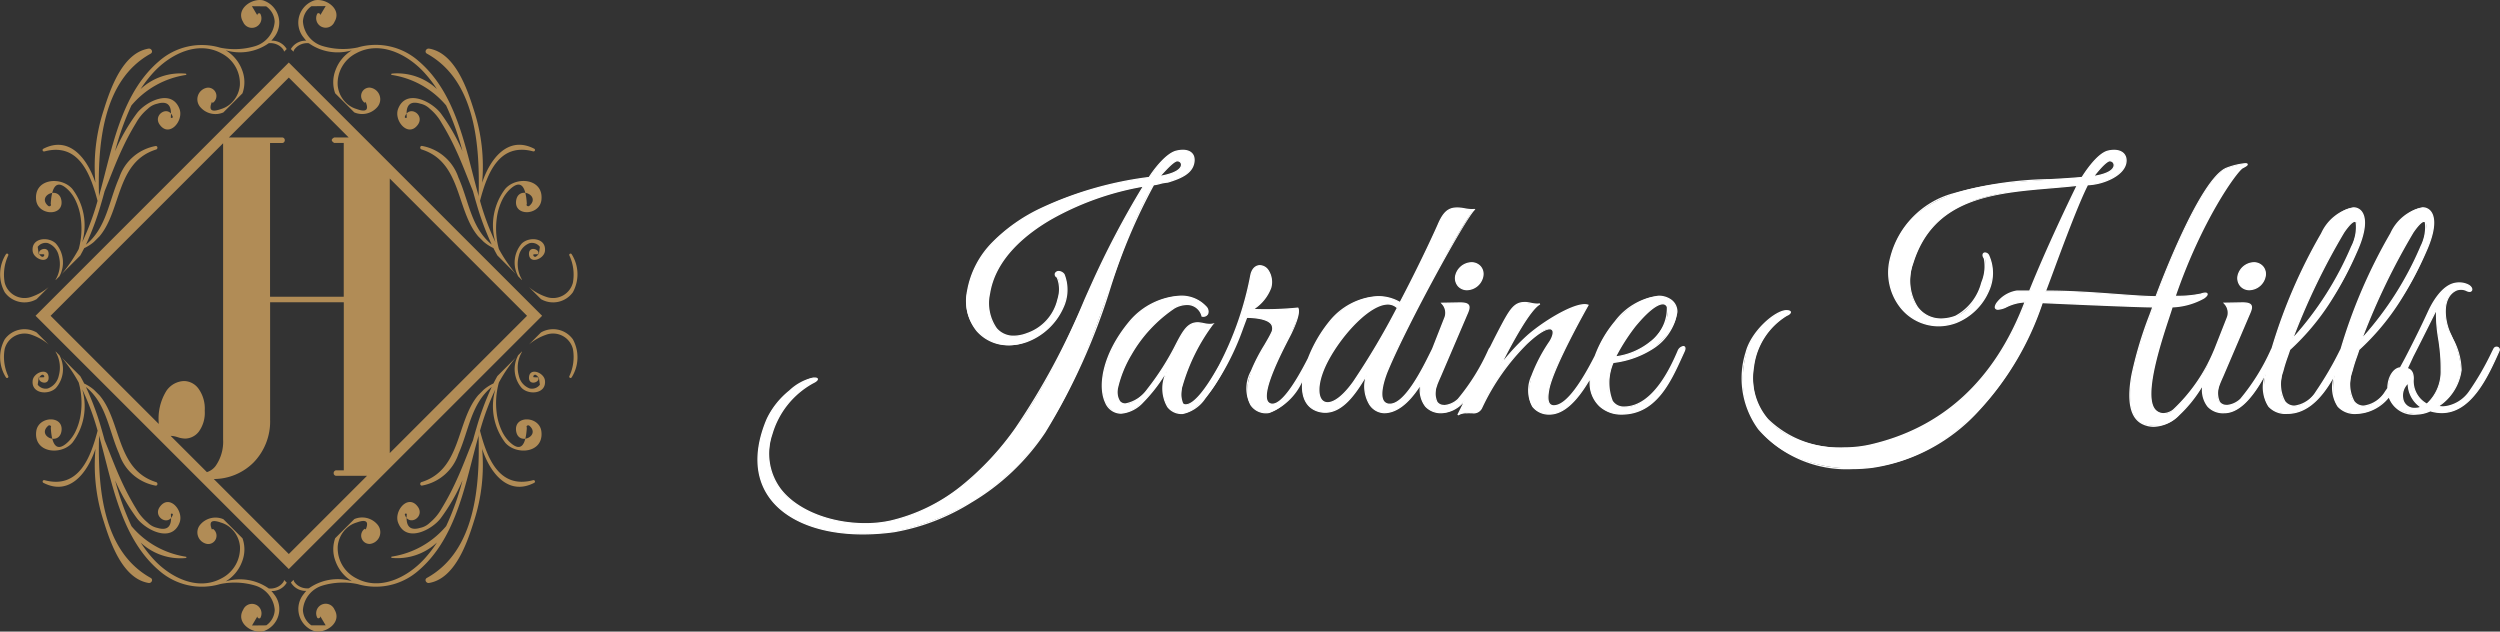 <svg xmlns="http://www.w3.org/2000/svg" width="190.001" height="48" viewBox="0 0 190.001 48"><rect x="0" y="0" width="190.001" height="48" fill="#333333" stroke="none"/><g id="Group_1813" data-name="Group 1813" transform="translate(-1119.998 -264.5)"><g id="Layer_x0020_1" transform="translate(1119.998 264.5)"><path id="Path_2" data-name="Path 2" d="M21.789,3.7a1.32,1.32,0,0,0-.211-.269,1.3,1.3,0,0,0-.957-.367,2.581,2.581,0,0,0,.189-.231A1.78,1.78,0,0,0,19.992,0c-.873-.186-2.1.672-1.518,1.638a.724.724,0,1,0,1.32-.593c-.055-.134-.272-.04-.233.1l-.416-.7,1.085.012a1.489,1.489,0,0,1,.644,1.166,2.094,2.094,0,0,1-1.458,1.849,5.445,5.445,0,0,1-2.692.122,4.92,4.92,0,0,0-4.632,1.022c-2.7,2.3-3.464,6.082-4.322,9.342q-.124.472-.256.945l-.007-.04a.048.048,0,0,0,.014-.037C7.426,11.06,7.746,6.1,11.445,4.055c.221-.122.066-.423-.159-.386C9.322,3.995,8.393,6.7,7.88,8.342a13.771,13.771,0,0,0-.629,5.522c-.6-1.822-1.969-3.616-3.967-2.58a.11.11,0,0,0,.082.2c2.617-.706,3.516,1.729,4.047,3.756a19.866,19.866,0,0,1-1.17,3.148,4.568,4.568,0,0,0-.751-4.062c-.867-.989-2.945-.775-2.744.863.145,1.186,2.118,1.248,1.916.01-.188-1.144-1.891-.34-1,.424.1.082.272-.023.19-.144q.127-2.247,1.334-1.068a2.822,2.822,0,0,1,.514.713,4.472,4.472,0,0,1,.436,1.434A5.858,5.858,0,0,1,5.981,18.9a11.308,11.308,0,0,1-.712,1.148c-.175.246-.369.5-.581.755L6.1,19.393c.1-.184.2-.372.3-.561a3.389,3.389,0,0,0,.735-.471l.425-.425c1.685-1.994,1.254-5.651,4.308-6.6.14-.043.124-.276-.036-.265a3.593,3.593,0,0,0-2.771,2.4c-.8,1.8-.955,3.807-2.533,5.1A21.467,21.467,0,0,0,7.67,15.5q.146-.49.279-.993c.438-1.065.833-2.149,1.324-3.193a19.5,19.5,0,0,1,1.063-1.993,3.785,3.785,0,0,1,.893-1.075,1.449,1.449,0,0,1,.716-.389Q13.13,7.5,12.978,8.9c.048.072.18.031.147-.06-.325-.91-1.534-.151-.987.609.73,1.016,1.847-.307,1.5-1.206-.607-1.569-2.569-.546-3.244.347a14.646,14.646,0,0,0-1.653,2.877A20.529,20.529,0,0,1,9.987,7.988,6.737,6.737,0,0,1,14.123,5.67c.065-.011.04-.1-.014-.1a4.42,4.42,0,0,0-3.422,1.172,9.462,9.462,0,0,1,.991-1.281c1.261-1.363,3.339-2.423,5.151-1.433a2.566,2.566,0,0,1,1.4,2.428,2.117,2.117,0,0,1-.622,1.32,1.888,1.888,0,0,1-.825.488q-1.1.4-.657-.591a.061.061,0,0,0,.086.087.633.633,0,0,0-.438-1.125A.894.894,0,0,0,15.212,8.1a1.519,1.519,0,0,0,1.762.418l1.452-1.452A2.517,2.517,0,0,0,18.4,5.3,2.944,2.944,0,0,0,17.15,3.793a3.8,3.8,0,0,0,3.274-.536,1.231,1.231,0,0,1,.779.179,1.125,1.125,0,0,1,.34.328.933.933,0,0,1,.048.135l.2-.2ZM4.515,20.974a2.191,2.191,0,0,0-.267-2.489c-.561-.561-1.888-.446-1.766.574.073.611,1.183,1.017,1.211.224.028-.774-1.2-.235-.526.192.1.065.253-.071.176-.175l-.4-.008-.078-.559a.757.757,0,0,1,.774-.283,1.313,1.313,0,0,1,.825.964,2.335,2.335,0,0,1-.236,1.81.045.045,0,0,0,0,.035l.286-.286Zm-.818.818a4.044,4.044,0,0,1-1.283.732A1.557,1.557,0,0,1,.357,21.458a3.438,3.438,0,0,1,.276-2.089.1.1,0,0,0-.183-.075,2.847,2.847,0,0,0-.091,2.892,1.849,1.849,0,0,0,2.422.523l.916-.917Zm-.916,3.446a1.849,1.849,0,0,0-2.422.523A2.847,2.847,0,0,0,.45,28.653a.1.1,0,0,0,.183-.075,3.434,3.434,0,0,1-.276-2.089,1.557,1.557,0,0,1,2.057-1.066,4.036,4.036,0,0,1,1.284.733l-.917-.917Zm1.448,1.448a.044.044,0,0,0,0,.035,2.335,2.335,0,0,1,.236,1.81,1.314,1.314,0,0,1-.825.964.756.756,0,0,1-.774-.283l.078-.558.4-.008c.077-.1-.074-.24-.176-.175-.67.427.553.965.526.192-.029-.793-1.138-.388-1.211.224-.122,1.019,1.2,1.135,1.766.574a2.191,2.191,0,0,0,.267-2.489l-.286-.286Zm.459.459c.212.252.407.509.582.755a11.4,11.4,0,0,1,.712,1.148,5.849,5.849,0,0,1,.161,2.344,4.488,4.488,0,0,1-.436,1.434,2.835,2.835,0,0,1-.514.713Q3.986,34.716,3.859,32.47c.082-.121-.094-.227-.19-.144-.9.765.808,1.569,1,.424.2-1.238-1.77-1.176-1.916.01-.2,1.637,1.877,1.852,2.744.862a4.567,4.567,0,0,0,.751-4.062,19.866,19.866,0,0,1,1.17,3.148c-.531,2.027-1.43,4.462-4.047,3.756a.11.11,0,0,0-.082.2c2,1.035,3.363-.758,3.967-2.58a13.77,13.77,0,0,0,.629,5.521c.512,1.642,1.441,4.347,3.406,4.673.224.037.38-.264.159-.386-3.7-2.045-4.019-7-3.924-10.761a.049.049,0,0,0-.014-.037l.007-.04q.133.472.256.945c.858,3.26,1.62,7.043,4.322,9.342a4.919,4.919,0,0,0,4.632,1.022,5.451,5.451,0,0,1,2.692.122,2.094,2.094,0,0,1,1.458,1.849,1.49,1.49,0,0,1-.644,1.166l-1.085.011.416-.7c-.039.136.177.23.233.1a.724.724,0,1,0-1.32-.593c-.578.966.644,1.824,1.518,1.638a1.78,1.78,0,0,0,.817-2.834,2.509,2.509,0,0,0-.189-.231,1.3,1.3,0,0,0,.957-.367,1.32,1.32,0,0,0,.211-.269l-.2-.2a.949.949,0,0,1-.048.135,1.119,1.119,0,0,1-.34.328,1.236,1.236,0,0,1-.779.179,3.8,3.8,0,0,0-3.274-.536A2.944,2.944,0,0,0,18.4,42.647a2.523,2.523,0,0,0,.029-1.762l-1.452-1.452a1.519,1.519,0,0,0-1.762.418.894.894,0,0,0,.565,1.468.633.633,0,0,0,.438-1.125c-.058-.055-.136.028-.086.087q-.44-.99.657-.591a1.878,1.878,0,0,1,.825.488,2.118,2.118,0,0,1,.622,1.32,2.565,2.565,0,0,1-1.4,2.428c-1.812.99-3.89-.07-5.151-1.433a9.388,9.388,0,0,1-.991-1.281,4.418,4.418,0,0,0,3.422,1.172c.054-.007.079-.094.014-.1a6.738,6.738,0,0,1-4.136-2.318,20.558,20.558,0,0,1-1.246-3.483A14.677,14.677,0,0,0,10.4,39.355c.675.894,2.637,1.917,3.244.348.348-.9-.77-2.223-1.5-1.207-.546.76.663,1.519.987.609.033-.091-.1-.132-.147-.061q.152,1.408-1.034,1.047a1.449,1.449,0,0,1-.716-.389,3.79,3.79,0,0,1-.893-1.075,19.5,19.5,0,0,1-1.063-1.993c-.491-1.043-.886-2.127-1.324-3.193q-.134-.5-.279-.993a21.462,21.462,0,0,0-1.146-3.066c1.577,1.292,1.731,3.3,2.533,5.1a3.59,3.59,0,0,0,2.771,2.4c.159.01.176-.222.036-.265-3.055-.952-2.622-4.61-4.309-6.6l-.424-.424a3.375,3.375,0,0,0-.736-.471q-.143-.285-.3-.562L4.689,27.145Zm17.42,17.1a1.322,1.322,0,0,0,.212.269,1.3,1.3,0,0,0,.957.367,2.582,2.582,0,0,0-.189.231,1.78,1.78,0,0,0,.817,2.834c.873.186,2.1-.672,1.518-1.638a.724.724,0,1,0-1.32.593c.055.134.272.04.233-.1l.416.7L23.665,47.5a1.488,1.488,0,0,1-.644-1.166,2.094,2.094,0,0,1,1.457-1.849,5.451,5.451,0,0,1,2.692-.122A4.92,4.92,0,0,0,31.8,43.341c2.7-2.3,3.464-6.082,4.322-9.342q.124-.472.256-.945l.007.04a.049.049,0,0,0-.014.037c.095,3.756-.225,8.716-3.924,10.761-.221.122-.066.424.159.386,1.965-.325,2.893-3.031,3.406-4.673a13.779,13.779,0,0,0,.629-5.521c.6,1.822,1.969,3.616,3.967,2.58a.11.11,0,0,0-.082-.2c-2.617.706-3.516-1.729-4.047-3.756a19.867,19.867,0,0,1,1.17-3.148,4.567,4.567,0,0,0,.751,4.062c.867.989,2.945.775,2.744-.862-.145-1.187-2.118-1.248-1.916-.01.188,1.145,1.891.34,1-.424-.1-.082-.272.023-.19.144q-.127,2.246-1.334,1.068a2.837,2.837,0,0,1-.515-.713,4.488,4.488,0,0,1-.436-1.434,5.858,5.858,0,0,1,.161-2.344,11.275,11.275,0,0,1,.712-1.148c.175-.246.369-.5.582-.754L37.8,28.554q-.155.277-.3.562a3.389,3.389,0,0,0-.735.471l-.426.426c-1.685,1.995-1.254,5.65-4.307,6.6-.14.044-.124.276.036.265a3.59,3.59,0,0,0,2.771-2.4c.8-1.8.955-3.807,2.533-5.1a21.456,21.456,0,0,0-1.146,3.066q-.146.49-.28.993c-.438,1.065-.833,2.149-1.324,3.193a19.393,19.393,0,0,1-1.062,1.993,3.79,3.79,0,0,1-.893,1.075,1.447,1.447,0,0,1-.716.389q-1.186.361-1.034-1.047c-.048-.072-.18-.031-.147.061.325.91,1.534.151.988-.609-.73-1.016-1.847.307-1.5,1.207.606,1.569,2.568.546,3.243-.348a14.646,14.646,0,0,0,1.653-2.877,20.513,20.513,0,0,1-1.246,3.483,6.737,6.737,0,0,1-4.136,2.318c-.065.011-.04.1.015.1a4.42,4.42,0,0,0,3.422-1.172,9.471,9.471,0,0,1-.991,1.281c-1.26,1.363-3.338,2.423-5.151,1.433a2.565,2.565,0,0,1-1.4-2.428,2.118,2.118,0,0,1,.622-1.32,1.887,1.887,0,0,1,.825-.488q1.1-.4.657.591c.051-.059-.028-.142-.086-.087a.633.633,0,0,0,.438,1.125.894.894,0,0,0,.565-1.468,1.519,1.519,0,0,0-1.761-.418l-1.453,1.453a2.515,2.515,0,0,0,.029,1.762,2.943,2.943,0,0,0,1.246,1.509,3.8,3.8,0,0,0-3.274.536,1.231,1.231,0,0,1-.779-.179,1.113,1.113,0,0,1-.34-.328.931.931,0,0,1-.048-.135l-.2.2ZM39.382,26.972a2.191,2.191,0,0,0,.267,2.489c.561.561,1.887.446,1.766-.574-.073-.611-1.183-1.017-1.212-.224-.028.774,1.2.235.526-.192-.1-.065-.253.071-.176.175l.4.008c.026.186.052.372.078.558a.757.757,0,0,1-.774.283,1.315,1.315,0,0,1-.826-.964,2.337,2.337,0,0,1,.237-1.81.042.042,0,0,0,0-.035l-.286.286Zm.818-.818a4.047,4.047,0,0,1,1.282-.732,1.557,1.557,0,0,1,2.057,1.066,3.434,3.434,0,0,1-.276,2.089.1.1,0,0,0,.183.075,2.847,2.847,0,0,0,.091-2.892,1.85,1.85,0,0,0-2.421-.523l-.916.916Zm.916-3.445a1.85,1.85,0,0,0,2.421-.523,2.848,2.848,0,0,0-.091-2.892.1.1,0,0,0-.183.075,3.434,3.434,0,0,1,.276,2.089,1.557,1.557,0,0,1-2.057,1.066,4.038,4.038,0,0,1-1.281-.73l.915.915ZM39.667,21.26a.045.045,0,0,0,0-.035,2.338,2.338,0,0,1-.237-1.81,1.315,1.315,0,0,1,.826-.964.756.756,0,0,1,.774.283l-.078.559-.4.008c-.077.1.074.24.176.175.67-.427-.553-.965-.526-.192.029.793,1.138.388,1.212-.224.122-1.02-1.2-1.135-1.766-.574a2.19,2.19,0,0,0-.267,2.488l.286.286Zm-.46-.46c-.212-.252-.406-.508-.58-.754a11.309,11.309,0,0,1-.712-1.148,5.849,5.849,0,0,1-.161-2.344,4.481,4.481,0,0,1,.436-1.434,2.828,2.828,0,0,1,.515-.713q1.206-1.178,1.334,1.068c-.082.121.094.226.19.144.9-.765-.807-1.568-1-.424-.2,1.238,1.77,1.176,1.916-.01.2-1.637-1.877-1.852-2.744-.863a4.567,4.567,0,0,0-.751,4.062,19.867,19.867,0,0,1-1.17-3.148c.531-2.026,1.43-4.462,4.047-3.756a.11.11,0,0,0,.082-.2c-2-1.035-3.363.758-3.967,2.58a13.782,13.782,0,0,0-.629-5.522C35.5,6.7,34.575,3.993,32.61,3.668c-.225-.037-.38.264-.159.386,3.7,2.045,4.019,7,3.924,10.761a.048.048,0,0,0,.014.037l-.007.04q-.133-.472-.256-.945c-.858-3.26-1.62-7.043-4.322-9.342a4.919,4.919,0,0,0-4.632-1.022,5.445,5.445,0,0,1-2.692-.122,2.093,2.093,0,0,1-1.457-1.849A1.487,1.487,0,0,1,23.666.446L24.751.435l-.416.7c.039-.136-.177-.23-.233-.1a.724.724,0,1,0,1.32.593C26,.67,24.778-.187,23.9,0a1.78,1.78,0,0,0-.817,2.834,2.441,2.441,0,0,0,.189.231,1.3,1.3,0,0,0-.957.367,1.34,1.34,0,0,0-.212.269l.2.2a1.007,1.007,0,0,1,.048-.135,1.113,1.113,0,0,1,.34-.328,1.236,1.236,0,0,1,.779-.179,3.8,3.8,0,0,0,3.274.536A2.945,2.945,0,0,0,25.5,5.3a2.521,2.521,0,0,0-.029,1.762l1.453,1.453A1.519,1.519,0,0,0,28.684,8.1a.894.894,0,0,0-.565-1.468.633.633,0,0,0-.438,1.125c.058.055.136-.028.086-.087q.44.99-.657.591a1.882,1.882,0,0,1-.825-.488,2.117,2.117,0,0,1-.622-1.32,2.565,2.565,0,0,1,1.4-2.428c1.812-.99,3.89.07,5.151,1.433a9.42,9.42,0,0,1,.991,1.281,4.418,4.418,0,0,0-3.422-1.172c-.054.007-.079.094-.015.1a6.737,6.737,0,0,1,4.136,2.318,20.558,20.558,0,0,1,1.246,3.483A14.677,14.677,0,0,0,33.5,8.59c-.675-.894-2.637-1.917-3.243-.347-.348.9.77,2.222,1.5,1.206.546-.76-.663-1.519-.988-.609-.032.091.1.132.147.06q-.152-1.408,1.034-1.047a1.452,1.452,0,0,1,.716.389,3.785,3.785,0,0,1,.893,1.075,19.284,19.284,0,0,1,1.062,1.993c.491,1.043.886,2.127,1.324,3.193q.134.5.28.993a21.548,21.548,0,0,0,1.146,3.067c-1.577-1.293-1.731-3.3-2.533-5.1a3.591,3.591,0,0,0-2.771-2.4c-.159-.01-.175.222-.036.265,3.053.952,2.622,4.606,4.306,6.6l.428.428a3.364,3.364,0,0,0,.735.47q.141.284.3.561L39.206,20.8ZM21.948,4.725,41.2,23.973,21.948,43.221,2.7,23.973ZM15.722,35.853,12.968,33.1l.039,0a2.006,2.006,0,0,1,.5.1,1.859,1.859,0,0,0,.56.105,1.337,1.337,0,0,0,1.049-.537,2.43,2.43,0,0,0,.443-1.58,2.591,2.591,0,0,0-.472-1.673,1.384,1.384,0,0,0-1.1-.583,1.688,1.688,0,0,0-1.341.746,4,4,0,0,0-.583,2.437v.077L3.843,23.973,16.955,10.861v22.5a3.212,3.212,0,0,1-.577,2.035,1.328,1.328,0,0,1-.655.459ZM21.948,5.868,26.5,10.421H25.4c-.122.064-.187.134-.187.2s.064.14.187.216h.723V22.526h-5.6V10.841h.916a.193.193,0,0,0,.145-.059.212.212,0,0,0,.059-.157.191.191,0,0,0-.059-.145.193.193,0,0,0-.145-.059H17.395l4.553-4.553Zm7.673,7.673L40.053,23.973,29.621,34.406ZM27.892,36.135l-5.944,5.944-5.7-5.7a4.3,4.3,0,0,0,3.025-1.261,4.473,4.473,0,0,0,1.254-3.283V22.946h5.6v12.77h-.56a.19.19,0,0,0-.145.059.192.192,0,0,0-.064.151.19.19,0,0,0,.059.152.193.193,0,0,0,.146.058h2.335Z" transform="translate(0.001 0.027)" fill="#b18c56" fill-rule="evenodd"></path></g><g id="Layer_x0020_1-2" data-name="Layer_x0020_1" transform="translate(1177.609 275.929)"><path id="Path_3" data-name="Path 3" d="M33.131.727c0-.671-.646-.844-1.391-.645C30.921.33,29.953,1.7,29.73,2.068c-4.543.57-12.885,2.9-13.8,8.64a3.27,3.27,0,0,0,4.493,3.824c2.086-.745,3.649-3.178,2.83-5.09-.4-.5-.919-.05-.522.2.373.4.373,3.352-2.284,4.3-2.085.77-3.2-.795-2.855-3.079.795-4.817,7.721-7.5,11.718-8.144a67.083,67.083,0,0,0-3.972,7.547C23,15.424,18.756,26.249,10.042,28.185c-4,.869-10.552-1.192-8.988-6.629a6.531,6.531,0,0,1,3.128-3.9c.273-.124.547-.372.025-.347-.795.025-2.856,1.539-3.525,3.153-2.607,6.206,2.607,9.484,9.657,8.516a17.994,17.994,0,0,0,11.445-7.547c4.444-6.9,5.04-13.308,8.268-18.819.223,0,.77-.2,1.067-.2.968-.3,1.986-.671,2.011-1.688ZM31.939.8c.274,0,.77.819-1.439,1.192C30.921,1.546,31.666.677,31.939.8Zm4.1,14.573c.249-.5-.124-.645-.348-.2-.521,1.067-2.159,4.221-3.2,4.171-.322,0-.446-.472-.248-1.49a14.388,14.388,0,0,1,2.309-4.643,3.634,3.634,0,0,1-1.043-.1c-.795-.05-1.143.547-1.688,1.589a20.138,20.138,0,0,1-2.21,3.476c-1.167,1.39-2.532,1.589-2.284-.149a8.892,8.892,0,0,1,1.018-2.508,10.679,10.679,0,0,1,3.3-3.55c.919-.5,1.837-.3,2.11.621.422.074.621-.347.274-.72-1.415-1.539-4.27-.621-5.76,1.142-3.749,4.493-1.862,8.838.993,6.107a12.713,12.713,0,0,0,1.787-2.334c-.745,2.607.423,3.252,1.241,3.2,1.49-.124,3-3.1,3.749-4.618Zm6.431.025c.249-.5-.074-.671-.3-.249-.522,1.067-2.061,4.171-3.079,4.146-1.49-.074,1.043-4.618,1.415-5.388.3-.62.7-1.564.522-1.911a23.676,23.676,0,0,1-3.426.1,3.418,3.418,0,0,0,1.366-1.663c.347-1.663-1.267-2.284-1.515-.894a23.047,23.047,0,0,1-3.824,9.112c-.149.224,0,.5.2.323,1.216-1.167,2.408-3.923,3-5.487l.3-.795c1.391.025,2.26.348,1.911,1.167-.274.621-1.167,1.911-1.539,2.93-.993,2.582.521,3.327,1.365,3.128,1.614-.4,2.88-3.028,3.6-4.518ZM54.433,4.5a4.874,4.874,0,0,1-1.067-.1c-.795-.074-1.217.174-1.688,1.291-.6,1.34-1.688,3.624-2.88,5.883-1.787-1.043-3.948-.174-5.338,1.44-1.812,2.185-3.178,6.182-.844,6.827,1.713.447,2.88-1.539,3.624-2.756a2.8,2.8,0,0,0,.224,2.185,1.35,1.35,0,0,0,1.117.671c1.986,0,3.426-3.228,4.022-4.618.223-.5-.174-.6-.372-.149-.522,1.043-1.961,4.121-3.2,4.121-1.167,0-.4-2.086-.149-2.656C49.319,13.215,53.69,5.2,54.435,4.5ZM48.6,11.973a57.924,57.924,0,0,1-3.327,5.611c-2.11,2.98-3.6,1.44-1.961-1.639C44.627,13.513,47.357,10.757,48.6,11.973Zm6.48-2.408a.843.843,0,0,0-.869-1.018,1.266,1.266,0,0,0-1.191,1.018.854.854,0,0,0,.869,1.018A1.243,1.243,0,0,0,55.078,9.565Zm-3.5,8.268c.05-.174.3-.72.3-.72l1.987-4.643c.273-.6.273-.869-.522-.869l-1.366.025a1.072,1.072,0,0,1,.249,1.043l-1.589,4.047c-.522,1.291-.522,3.228,1.34,3.228,1.837,0,3.252-3.153,3.9-4.543.223-.5-.124-.671-.323-.224a15.964,15.964,0,0,1-2.334,3.749A1.625,1.625,0,0,1,52.1,19.4c-.7-.05-.745-.745-.522-1.564ZM64.24,15.35c.248-.5-.149-.671-.348-.223-.521,1.043-2.11,4.3-3.4,4.3-.322,0-.6-.223-.4-1.241.322-1.738,2.979-6.406,2.979-6.406-.844-.3-3.4,1.267-4.593,2.334a18.433,18.433,0,0,0-2.061,2.235c.894-1.787,2.26-4.27,3-4.668a3.634,3.634,0,0,1-1.042-.1c-.795-.05-1.117.373-1.763,1.564-1.216,2.26-2.234,4.617-3.426,6.976a1.471,1.471,0,0,1,.844-.174c.522.025.745,0,.943-.347a16.465,16.465,0,0,1,3.451-4.916c1.911-1.787,2.359-1.118,1.763-.149a12.77,12.77,0,0,0-1.366,2.607c-.745,2.309.446,2.905,1.316,2.905,1.911,0,3.352-3.152,4.1-4.668v-.025Zm6.132-.05c.248-.521-.249-.471-.447-.025-.57,1.316-1.911,4.245-4.1,4.245-1.639,0-1.216-2.508-.844-3.4a7.015,7.015,0,0,0,3.054-1.092c1.589-1.217,2.309-2.9,1.366-3.624-1.093-.819-2.98.124-4.245,1.614a7.77,7.77,0,0,0-1.911,4.643,2.291,2.291,0,0,0,2.384,2.384c2.756,0,3.824-2.756,4.742-4.742Zm-2.582-.7A5.165,5.165,0,0,1,65.158,15.7a14.875,14.875,0,0,1,1.489-2.334c3.054-3.7,3.178-.472,1.142,1.242ZM112.826,1.322c.919-.472-.2-.322-1.167.025-1.961.671-5.04,8.739-5.413,9.781-1.738,0-5.09-.423-8.416-.423.422-1.067,2.26-6.256,3.2-8.093.993,0,2.929-.671,2.929-1.837,0-.7-.7-.894-1.414-.7-.795.248-1.738,1.688-1.911,1.986-4.841.471-12.984-.174-14.548,6.107-.819,3.252,1.987,6.008,4.966,4.916,1.787-.645,3.426-3,2.483-5.065-.174-.373-.6-.224-.323.174.323.472-.347,3.749-2.184,4.419-2.508.919-4.1-1.341-3.252-4.047,1.787-5.735,7.647-5.362,12.513-5.909C99.767,3.7,97.905,7.6,96.665,10.7H95.7a2.364,2.364,0,0,0-1.539.943c-.372.646.4.4.671.273a3.512,3.512,0,0,1,1.49-.4c-1.639,4.32-4.891,9.335-11.842,10.9-3.476.77-9.509-.547-8.813-5.958a5.336,5.336,0,0,1,2.532-3.923c.249-.1.472-.347-.05-.347-.795.025-2.607,1.539-3.028,3.152-1.614,6.206,3.947,9.459,9.608,8.739,6.406-.819,10.949-6.753,12.885-12.513,2.26.1,7.3.323,8.416.323-.6,1.713-3.079,7.7-.819,8.863a2.432,2.432,0,0,0,2.805-.671,13.433,13.433,0,0,0,3.028-4.667c.274-.6-.1-.72-.372-.174a13.044,13.044,0,0,1-3.1,4.493,1,1,0,0,1-1.391,0c-1.092-1.192.844-6.381,1.291-7.845a5.243,5.243,0,0,0,2.408-.671c.423-.3.274-.471-.2-.3a8.46,8.46,0,0,1-1.986.174c1.986-5.785,4.668-9.533,5.139-9.781ZM102.8.8c.3,0,.795.869-1.315,1.192C101.828,1.545,102.548.676,102.8.8Zm11.743,8.764a.843.843,0,0,0-.869-1.018,1.268,1.268,0,0,0-1.192,1.018.854.854,0,0,0,.869,1.018A1.244,1.244,0,0,0,114.539,9.564Zm-3.5,8.268c.05-.174.3-.72.3-.72l1.986-4.643c.274-.6.274-.869-.521-.869l-1.366.025a1.072,1.072,0,0,1,.249,1.043L110.1,16.714c-.521,1.291-.521,3.228,1.341,3.228,1.837,0,3.253-3.153,3.9-4.543.223-.5-.124-.671-.322-.224a15.963,15.963,0,0,1-2.334,3.749,1.627,1.627,0,0,1-1.118.471c-.7-.05-.745-.745-.522-1.564ZM121.491,7.7c1.787-3.973-.894-4.32-2.656-1.366a39.92,39.92,0,0,0-3.773,8.764c-.422,1.49-1.614,4.891,1.166,4.891,2.508,0,3.8-3.352,4.419-4.668.223-.5-.149-.546-.373-.124a26.223,26.223,0,0,1-1.837,3.153c-1.316,1.837-3.3,1.415-2.557-1.564.149-.621.4-1.216.522-1.639a21.713,21.713,0,0,0,5.09-7.448Zm-.373-.373a24.651,24.651,0,0,1-4.518,7.026,52.333,52.333,0,0,1,3.923-8.144c1.341-1.911,1.093-.025.6,1.117Zm5.636.373c1.787-3.973-.894-4.32-2.656-1.366a39.914,39.914,0,0,0-3.774,8.764c-.423,1.49-1.614,4.891,1.167,4.891,2.508,0,3.8-3.352,4.419-4.668.223-.5-.149-.546-.373-.124a26.11,26.11,0,0,1-1.837,3.153c-1.316,1.837-3.3,1.415-2.557-1.564.149-.621.4-1.216.522-1.639a21.714,21.714,0,0,0,5.09-7.448Zm-.373-.373a24.648,24.648,0,0,1-4.518,7.026,52.338,52.338,0,0,1,3.923-8.144c1.341-1.911,1.092-.025.6,1.117Zm5.934,7.919c.124-.248-.249-.4-.373-.149a23.017,23.017,0,0,1-1.862,3.252,2.553,2.553,0,0,1-2.235,1.142l-.174-.025a3.931,3.931,0,0,0,1.763-2.756,6.729,6.729,0,0,0-.894-2.93c-.373-.894-.621-2.607.522-3.153a.986.986,0,0,1,.795.025c.447.224.546-.2.1-.422a1.545,1.545,0,0,0-.918-.124c-.869.124-1.614,1.167-2.061,2.136-.646,1.415-1.465,3.028-2.136,4.3-1.191.05-1.763,3.5,1.242,3.5a2.658,2.658,0,0,0,1.018-.248c2.805.844,4.3-2.483,5.214-4.543Zm-4.394,1.465a3.4,3.4,0,0,1-1.092,2.582,1.972,1.972,0,0,1-1.043-1.911c.025-.819-.522-.795-.522-.795.6-1.092,1.663-3.252,2.334-4.593-.2,1.118.4,3.153.322,4.718Zm-1.515,2.805a1.112,1.112,0,0,1-.5.1c-.968,0-1.291-1.167-.5-1.961A2.2,2.2,0,0,0,126.406,19.519Z" transform="translate(0 -0.004)" fill="#fff"></path><path id="Path_3_-_Outline" data-name="Path 3 - Outline" d="M32.285-.046c.561,0,.9.289.9.773V.778h0c-.056.99-1.039,1.375-2.044,1.685l-.015,0a2.979,2.979,0,0,0-.593.108,2.936,2.936,0,0,1-.445.089,43.533,43.533,0,0,0-3.3,7.816,48.287,48.287,0,0,1-4.958,10.981,17.407,17.407,0,0,1-5.618,5.317,16.36,16.36,0,0,1-5.862,2.253,17.568,17.568,0,0,1-2.379.168c-3.345,0-5.976-1.071-7.217-2.938C-.274,24.717-.313,22.707.637,20.445a6.142,6.142,0,0,1,1.73-2.192,3.886,3.886,0,0,1,1.84-.992l.07,0c.108,0,.253.012.275.111.034.155-.308.316-.347.333A6.472,6.472,0,0,0,1.1,21.57,4.478,4.478,0,0,0,1.717,25.7c1.2,1.6,3.729,2.63,6.435,2.63a8.877,8.877,0,0,0,1.879-.191,13.476,13.476,0,0,0,5.381-2.612,21.638,21.638,0,0,0,4.127-4.406A53.874,53.874,0,0,0,24.8,11.347c.174-.392.338-.762.495-1.107a67.282,67.282,0,0,1,3.916-7.46,21.694,21.694,0,0,0-6.934,2.484c-1.872,1.087-4.2,2.941-4.634,5.6a3.332,3.332,0,0,0,.506,2.647,1.65,1.65,0,0,0,1.294.572,2.878,2.878,0,0,0,.989-.2,3.55,3.55,0,0,0,2.319-2.575,2.36,2.36,0,0,0-.05-1.634.279.279,0,0,1-.151-.308.311.311,0,0,1,.31-.2.572.572,0,0,1,.434.243l.007.012a3.213,3.213,0,0,1-.092,2.562,4.929,4.929,0,0,1-2.767,2.594,4.238,4.238,0,0,1-1.385.243A3.157,3.157,0,0,1,16.6,13.736a3.69,3.69,0,0,1-.721-3.036A6.96,6.96,0,0,1,17.8,6.984a12.892,12.892,0,0,1,3.651-2.578A27.45,27.45,0,0,1,29.7,2.021c.239-.389,1.2-1.736,2.026-1.987A2.173,2.173,0,0,1,32.285-.046Zm.8.747c-.014-.562-.5-.647-.8-.647a2.07,2.07,0,0,0-.531.076,5.187,5.187,0,0,0-1.981,1.963l-.013.021-.024,0A27.36,27.36,0,0,0,21.491,4.5a12.793,12.793,0,0,0-3.623,2.557,6.862,6.862,0,0,0-1.892,3.663,3.592,3.592,0,0,0,.7,2.956,3.058,3.058,0,0,0,2.378,1.05,4.138,4.138,0,0,0,1.352-.237,4.826,4.826,0,0,0,2.709-2.54,3.117,3.117,0,0,0,.094-2.477.473.473,0,0,0-.352-.2.212.212,0,0,0-.214.131c-.02.069.021.142.113.2l.01.008a2.4,2.4,0,0,1,.078,1.731,3.648,3.648,0,0,1-2.382,2.645,2.976,2.976,0,0,1-1.023.2,1.747,1.747,0,0,1-1.369-.607,3.429,3.429,0,0,1-.529-2.728c.352-2.137,1.972-4.1,4.682-5.672A21.777,21.777,0,0,1,29.3,2.663l.109-.018-.059.094a66.394,66.394,0,0,0-3.968,7.541c-.156.345-.32.715-.494,1.107a53.956,53.956,0,0,1-5.265,9.789A21.736,21.736,0,0,1,15.475,25.6a13.576,13.576,0,0,1-5.421,2.631,8.978,8.978,0,0,1-1.9.193,10.493,10.493,0,0,1-3.658-.657,6.372,6.372,0,0,1-2.857-2.013,4.572,4.572,0,0,1-.631-4.215,6.586,6.586,0,0,1,3.158-3.931c.189-.086.295-.192.289-.22,0,0-.022-.032-.177-.032l-.066,0c-.73.023-2.8,1.482-3.481,3.122-.937,2.23-.9,4.208.105,5.721C2.056,28.043,4.656,29.1,7.968,29.1a17.466,17.466,0,0,0,2.365-.167,16.258,16.258,0,0,0,5.824-2.24,17.307,17.307,0,0,0,5.585-5.285,48.206,48.206,0,0,0,4.948-10.96,43.467,43.467,0,0,1,3.319-7.857l.014-.025h.029a2.455,2.455,0,0,0,.451-.087,3.054,3.054,0,0,1,.609-.111c1.025-.316,1.945-.681,1.968-1.64Zm69.976-.744c.589,0,.955.314.955.818,0,.531-.4,1.028-1.119,1.4a4.522,4.522,0,0,1-1.829.486c-.717,1.408-1.938,4.7-2.669,6.679-.214.577-.386,1.043-.492,1.314,1.91,0,3.859.147,5.428.262,1.155.085,2.155.158,2.88.161.223-.6,3.387-9.08,5.431-9.779a5.331,5.331,0,0,1,1.388-.326c.045,0,.166,0,.185.079s-.04.146-.367.314l-.019.01c-.485.323-3.1,3.955-5.071,9.674a8.39,8.39,0,0,0,1.9-.17,1.009,1.009,0,0,1,.328-.072c.132,0,.17.059.181.094.03.095-.061.22-.264.363a5.367,5.367,0,0,1-2.4.677c-.059.191-.142.443-.237.731-.644,1.954-1.983,6.021-1.056,7.033a.8.8,0,0,0,.6.263,1.26,1.26,0,0,0,.725-.27,12.917,12.917,0,0,0,3.088-4.475l.019-.036,1-2.54a.972.972,0,0,0-.241-.993l-.064-.079,1.468-.027c.384,0,.6.063.687.2.105.164.032.4-.121.736l-1.985,4.642c0,.006-.247.542-.3.712h0a1.6,1.6,0,0,0,.017,1.271.582.582,0,0,0,.46.23.676.676,0,0,0,.088.006,1.7,1.7,0,0,0,.993-.464,16.013,16.013,0,0,0,2.323-3.735.8.8,0,0,1,.056-.106,40.24,40.24,0,0,1,3.767-8.735,3.5,3.5,0,0,1,2.435-1.979.8.8,0,0,1,.707.372c.365.565.224,1.637-.4,3.018h0a27.739,27.739,0,0,1-2.064,3.86,18.265,18.265,0,0,1-3.027,3.594c-.046.153-.108.329-.173.516a11.447,11.447,0,0,0-.344,1.107,2.747,2.747,0,0,0,.139,2.264.86.86,0,0,0,.7.34,2.231,2.231,0,0,0,1.628-1.08,25.5,25.5,0,0,0,1.833-3.147c.013-.024.026-.047.04-.069l.006-.022a40.141,40.141,0,0,1,3.779-8.776,3.5,3.5,0,0,1,2.435-1.979.8.8,0,0,1,.707.372c.365.565.224,1.637-.4,3.018h0a27.746,27.746,0,0,1-2.064,3.86,18.264,18.264,0,0,1-3.027,3.594c-.046.155-.109.334-.175.524a11.373,11.373,0,0,0-.342,1.1,2.747,2.747,0,0,0,.139,2.264.86.86,0,0,0,.7.34,2.231,2.231,0,0,0,1.628-1.08c.057-.081.113-.163.169-.245.006-.827.436-1.528.968-1.585.119-.213.24-.435.358-.659h0q.133-.257.271-.524v0l.066-.132.017-.031c.545-1.068,1.037-2.078,1.421-2.921.277-.6,1.036-2.013,2.1-2.164a1.59,1.59,0,0,1,.948.129c.255.127.34.315.312.435a.2.2,0,0,1-.209.145.564.564,0,0,1-.247-.069.93.93,0,0,0-.75-.025c-1.085.519-.881,2.17-.5,3.089.079.187.165.377.249.559a5.145,5.145,0,0,1,.649,2.392,3.924,3.924,0,0,1-1.679,2.722l.047.007a1.669,1.669,0,0,0,.243.018,2.669,2.669,0,0,0,1.946-1.142,21.037,21.037,0,0,0,1.748-3.032l.108-.211a.268.268,0,0,1,.241-.155.257.257,0,0,1,.219.116.232.232,0,0,1,0,.233l0,.008c-.836,1.874-2.1,4.7-4.384,4.7a3.07,3.07,0,0,1-.868-.131,2.645,2.645,0,0,1-1.021.245,2.011,2.011,0,0,1-2.137-1.283,3.31,3.31,0,0,1-2.455,1.234,1.771,1.771,0,0,1-1.436-.551,2.7,2.7,0,0,1-.337-2.152c-1.033,1.818-2.177,2.7-3.49,2.7a1.766,1.766,0,0,1-1.44-.557,2.778,2.778,0,0,1-.32-2.229c-1.028,1.84-2.021,2.735-3.032,2.735a1.614,1.614,0,0,1-1.265-.491,2.061,2.061,0,0,1-.419-1.5,9.923,9.923,0,0,1-1.707,2.124,2.875,2.875,0,0,1-1.955.9,1.964,1.964,0,0,1-.908-.218c-.9-.464-1.167-1.722-.8-3.739a29.615,29.615,0,0,1,1.37-4.57c.077-.209.144-.394.2-.548-1.181-.008-5.6-.2-8-.308l-.313-.014a22.444,22.444,0,0,1-4.765,8.092,13.679,13.679,0,0,1-8.149,4.419,12.378,12.378,0,0,1-1.556.1,8.948,8.948,0,0,1-7.137-3.011,6.588,6.588,0,0,1-.969-5.889c.42-1.608,2.225-3.163,3.075-3.19.229,0,.349.046.367.141.023.118-.138.24-.3.3a5.3,5.3,0,0,0-2.5,3.883,4.793,4.793,0,0,0,1.069,3.948,7.677,7.677,0,0,0,5.74,2.156,9.149,9.149,0,0,0,1.944-.2c5.553-1.25,9.516-4.883,11.78-10.8a3.488,3.488,0,0,0-1.4.392,1.708,1.708,0,0,1-.59.157.241.241,0,0,1-.227-.1c-.05-.087-.024-.219.082-.4a2.4,2.4,0,0,1,1.577-.968h.94c1.272-3.175,3.1-6.974,3.573-7.934-.628.069-1.282.124-1.916.178-4.388.371-8.926.755-10.463,5.686a3.738,3.738,0,0,0,.332,3.3,2.157,2.157,0,0,0,1.78.892,3.138,3.138,0,0,0,1.076-.205,3.967,3.967,0,0,0,1.967-2.528,3.091,3.091,0,0,0,.193-1.815c-.132-.192-.1-.312-.074-.367a.189.189,0,0,1,.172-.1A.367.367,0,0,1,93.581,8a3.3,3.3,0,0,1-.014,2.688,4.55,4.55,0,0,1-2.5,2.445,3.918,3.918,0,0,1-1.351.246,3.733,3.733,0,0,1-2.951-1.472,4.327,4.327,0,0,1-.729-3.75,6.77,6.77,0,0,1,4.821-4.9,28.173,28.173,0,0,1,7.38-1.076c.843-.048,1.64-.093,2.366-.163.124-.2,1.083-1.723,1.926-1.986A1.976,1.976,0,0,1,103.057-.043Zm-2.024,2.605c1.015,0,2.879-.678,2.879-1.787,0-.45-.32-.718-.855-.718a1.873,1.873,0,0,0-.5.071c-.747.233-1.674,1.608-1.882,1.963l-.013.022-.025,0c-.734.071-1.541.117-2.395.165a28.1,28.1,0,0,0-7.353,1.071,6.677,6.677,0,0,0-4.757,4.833,4.228,4.228,0,0,0,.711,3.664,3.634,3.634,0,0,0,2.872,1.433,3.818,3.818,0,0,0,1.317-.24,4.446,4.446,0,0,0,2.439-2.39,3.2,3.2,0,0,0,.015-2.607.274.274,0,0,0-.221-.185.089.089,0,0,0-.083.046c-.031.058-.005.157.068.264a3.1,3.1,0,0,1-.18,1.9,4.061,4.061,0,0,1-2.028,2.592,3.237,3.237,0,0,1-1.11.211,2.255,2.255,0,0,1-1.861-.933,3.837,3.837,0,0,1-.347-3.387A6.922,6.922,0,0,1,91.954,3.94,22.19,22.19,0,0,1,98.278,2.8c.664-.056,1.351-.114,2-.188l.091-.01-.041.082c-.4.8-2.312,4.762-3.623,8.04l-.013.031h-1a2.327,2.327,0,0,0-1.5.919c-.111.192-.1.271-.081.3s.089.049.14.049a1.6,1.6,0,0,0,.548-.148,3.483,3.483,0,0,1,1.51-.4h.072l-.026.068c-2.272,5.99-6.269,9.668-11.878,10.93a9.252,9.252,0,0,1-1.966.2,7.776,7.776,0,0,1-5.815-2.19,4.889,4.889,0,0,1-1.093-4.027,5.411,5.411,0,0,1,2.562-3.963c.153-.061.244-.156.237-.192,0-.021-.065-.06-.267-.06-.8.025-2.577,1.574-2.98,3.115a6.492,6.492,0,0,0,.952,5.8,8.849,8.849,0,0,0,7.058,2.972,12.273,12.273,0,0,0,1.543-.1,13.58,13.58,0,0,0,8.089-4.388,22.35,22.35,0,0,0,4.755-8.091l.012-.036.388.017c2.447.108,7,.308,8.064.308h.07l-.023.066c-.058.168-.134.375-.223.616-.784,2.141-2.621,7.153-.621,8.186a1.865,1.865,0,0,0,.862.207,2.776,2.776,0,0,0,1.886-.869,9.9,9.9,0,0,0,1.8-2.28,4.247,4.247,0,0,1,.277-1.077l.206-.525a10.891,10.891,0,0,1-2.662,3.61,1.358,1.358,0,0,1-.785.289.9.9,0,0,1-.672-.3c-.967-1.056.335-5.009,1.034-7.132.1-.3.187-.568.246-.762l.01-.033.034,0a5.324,5.324,0,0,0,2.383-.662c.205-.144.233-.23.226-.251s-.032-.024-.086-.024a.881.881,0,0,0-.293.066,8.634,8.634,0,0,1-2,.177h-.07l.023-.066c1.917-5.586,4.617-9.522,5.163-9.809h0a1.071,1.071,0,0,0,.3-.2.331.331,0,0,0-.079-.007,5.233,5.233,0,0,0-1.355.32c-.8.274-1.933,1.908-3.274,4.726-1.024,2.153-1.887,4.406-2.109,5.026l-.012.033h-.035c-.731,0-1.746-.075-2.922-.161-1.588-.117-3.565-.262-5.494-.262h-.074l.027-.068c.1-.256.285-.752.518-1.381.737-1.989,1.97-5.319,2.687-6.717L101,2.563Zm20.413,5.118c.6-1.329.745-2.395.4-2.922a.706.706,0,0,0-.623-.327c-.727,0-1.65.758-2.349,1.93a40.347,40.347,0,0,0-3.707,8.535.176.176,0,0,1,.245.05.521.521,0,0,1-.035.472l-.05.107c-.189.408-.424.914-.712,1.455a2.956,2.956,0,0,0,.247,2.44,1.673,1.673,0,0,0,1.363.52c1.332,0,2.49-.948,3.539-2.9h0c.095-.511.234-1.013.359-1.441a24.566,24.566,0,0,1-1.648,2.781,2.327,2.327,0,0,1-1.71,1.123.957.957,0,0,1-.78-.378,2.834,2.834,0,0,1-.157-2.349,11.518,11.518,0,0,1,.347-1.116c.067-.191.13-.371.175-.525l0-.013.01-.009a21.972,21.972,0,0,0,5.077-7.432Zm5.263,0c.6-1.329.745-2.395.4-2.922a.706.706,0,0,0-.623-.327c-.727,0-1.65.758-2.349,1.93a40.251,40.251,0,0,0-3.719,8.574.3.3,0,0,1,.179-.072.152.152,0,0,1,.132.07.457.457,0,0,1-.04.409c-.053.112-.11.238-.173.376-.175.384-.392.862-.657,1.356a2.856,2.856,0,0,0,.269,2.35,1.678,1.678,0,0,0,1.359.515,3.241,3.241,0,0,0,2.42-1.244,2.146,2.146,0,0,1-.077-.448l-.005.008h0l-.087.125a2.327,2.327,0,0,1-1.71,1.123.957.957,0,0,1-.78-.378,2.834,2.834,0,0,1-.157-2.349,11.451,11.451,0,0,1,.345-1.108c.068-.194.132-.377.178-.532l0-.013.01-.009a21.974,21.974,0,0,0,5.077-7.432Zm3.372,2.988c.036,0,.1-.009.112-.068.02-.086-.062-.224-.259-.323a1.5,1.5,0,0,0-.89-.119c-.263.038-1.189.3-2.022,2.107-.355.778-.782,1.66-1.272,2.628a.182.182,0,0,1,.246.04.209.209,0,0,1,.03.087c.39-.766.816-1.619,1.173-2.336l.355-.711.094.031a8.565,8.565,0,0,0,.132,2.3,13.827,13.827,0,0,1,.191,2.409h0a3.6,3.6,0,0,1-1.111,2.618l-.024.019-.028-.013a2.032,2.032,0,0,1-1.071-1.959c.017-.564-.244-.7-.39-.733a9.66,9.66,0,0,1-1.323,2.072,1.908,1.908,0,0,0,2.06,1.269,2.571,2.571,0,0,0,1-.244l.017-.007.017.005a2.978,2.978,0,0,0,.856.132c2.225,0,3.472-2.8,4.3-4.648l.006-.01a.131.131,0,0,0,0-.128.158.158,0,0,0-.134-.069.168.168,0,0,0-.152.1l-.108.211a21.067,21.067,0,0,1-1.76,3.051,2.763,2.763,0,0,1-2.023,1.179,1.769,1.769,0,0,1-.258-.019l-.3-.043.109-.073a3.9,3.9,0,0,0,1.74-2.716,5.069,5.069,0,0,0-.64-2.346c-.084-.184-.171-.373-.25-.562-.4-.953-.6-2.669.546-3.218a1.024,1.024,0,0,1,.835.023A.485.485,0,0,0,130.081,10.669Zm-19.09,7.149h0c.05-.175.291-.7.3-.727l1.985-4.642c.117-.255.213-.508.128-.641-.069-.108-.26-.158-.6-.158l-1.267.023a1,1,0,0,1,.2,1.014l-.875,2.227a.273.273,0,0,1,.163-.066.149.149,0,0,1,.129.071.6.6,0,0,1-.064.522c-.482,1.019-.868,1.77-1.215,2.363a2.083,2.083,0,0,0,.377,1.63,1.519,1.519,0,0,0,1.191.457c1,0,2.041-.991,3.086-2.944.1-.5.234-.982.354-1.392a14.394,14.394,0,0,1-2.163,3.4,1.79,1.79,0,0,1-1.061.492.749.749,0,0,1-.1-.006.675.675,0,0,1-.532-.271A1.662,1.662,0,0,1,110.991,17.818Zm16.88-1.107a13.768,13.768,0,0,0-.19-2.389,11.25,11.25,0,0,1-.165-2.047l-.227.456c-.457.915-1.025,2.054-1.487,2.95l-.02.043c-.114.251-.242.532-.39.834.164.045.464.213.445.828a1.938,1.938,0,0,0,.986,1.851,3.3,3.3,0,0,0,1.048-2.526Zm-17.961.823c.313-.554.662-1.241,1.085-2.135.106-.23.1-.373.07-.426a.05.05,0,0,0-.045-.025c-.067,0-.182.088-.287.283l-.589,1.5A4.19,4.19,0,0,0,109.91,17.534Zm10.026-.814c.192-.38.356-.74.494-1.042.063-.138.12-.264.173-.376.075-.168.074-.272.047-.313a.053.053,0,0,0-.048-.025c-.053,0-.148.049-.239.186-.025.088-.053.181-.081.28C120.17,15.805,120.039,16.253,119.935,16.72Zm5.776-1.084c.055-.122.107-.234.154-.335.075-.168.074-.272.047-.313a.053.053,0,0,0-.048-.025c-.066,0-.174.071-.266.229l-.082.161h0c-.089.176-.18.353-.271.525h0c-.123.236-.243.464-.358.683l-.013.025h-.015c-.314.558-.626,1.069-.929,1.519a2.1,2.1,0,0,0,.062.5,9.65,9.65,0,0,0,1.249-1.967h-.053l.035-.074C125.352,16.325,125.517,16.012,125.711,15.636Zm-11.014.977c.213-.417.392-.8.543-1.13l.05-.107c.086-.192.078-.32.042-.377s-.139-.025-.215.087l-.007.025c-.028.1-.059.2-.092.318C114.917,15.775,114.8,16.185,114.7,16.614Zm9.238,1.3c.261-.4.529-.836.8-1.312A1.413,1.413,0,0,0,123.935,17.917ZM102.741.738a.174.174,0,0,1,.066.012.372.372,0,0,1,.311.352c.016.205-.112.707-1.63.94l-.124.019.077-.1C101.874,1.4,102.451.738,102.741.738ZM101.6,1.923c1.355-.233,1.43-.679,1.42-.813A.273.273,0,0,0,102.8.85h-.012l-.011-.005a.071.071,0,0,0-.032-.007C102.561.838,102.137,1.241,101.6,1.923ZM31.88.739a.2.2,0,0,1,.07.012.342.342,0,0,1,.286.319c.017.2-.118.7-1.728.972l-.147.025.1-.108.178-.191C31.161,1.205,31.613.739,31.88.739ZM30.639,1.918c1.43-.269,1.509-.708,1.5-.839a.241.241,0,0,0-.2-.227h-.011l-.01,0A.092.092,0,0,0,31.88.839c-.245,0-.8.6-1.165,1ZM53.125,4.339c.076,0,.156,0,.245.012.112.009.228.029.351.05a3.112,3.112,0,0,0,.529.061,1.344,1.344,0,0,0,.177-.011l.015,0,.078.039-.051.05c-.713.665-5.07,8.617-6.543,12.123-.283.65-.677,1.879-.355,2.37a.5.5,0,0,0,.458.217c1.132,0,2.474-2.713,3.048-3.871l.111-.223c.01-.022.021-.044.033-.066l.958-2.439a.972.972,0,0,0-.241-.993l-.063-.079,1.468-.027c.384,0,.6.063.687.2.105.164.032.4-.12.736l-1.986,4.642c0,.006-.247.546-.3.714l-.016.056a1.544,1.544,0,0,0,.032,1.214.582.582,0,0,0,.46.23.675.675,0,0,0,.088.006,1.693,1.693,0,0,0,.992-.464A16.015,16.015,0,0,0,55.5,15.153a.674.674,0,0,1,.12-.188c.34-.689.65-1.294.948-1.848.6-1.109.942-1.594,1.687-1.594.039,0,.081,0,.123,0a3.035,3.035,0,0,1,.353.056,2.51,2.51,0,0,0,.479.064.931.931,0,0,0,.2-.02l.034.093c-.733.392-2.061,2.838-2.773,4.233a16.6,16.6,0,0,1,1.774-1.881c1.084-.971,3.329-2.383,4.377-2.383a.8.8,0,0,1,.265.04l.056.02-.03.052c-.027.047-2.656,4.68-2.973,6.39-.1.534-.087.891.054,1.061a.356.356,0,0,0,.294.121c.789,0,1.832-1.264,3.1-3.756a8.955,8.955,0,0,1,1.53-2.632,4.934,4.934,0,0,1,3.317-1.935,1.622,1.622,0,0,1,1,.313,1.125,1.125,0,0,1,.441.93,4.068,4.068,0,0,1-1.807,2.774,7.125,7.125,0,0,1-3.051,1.1,3.786,3.786,0,0,0-.056,2.872.975.975,0,0,0,.867.43c2.224,0,3.6-3.173,4.051-4.215a.574.574,0,0,1,.441-.38.159.159,0,0,1,.14.072c.033.053.054.154-.029.342h0l-.014.033c-.059.127-.118.257-.178.389-.89,1.953-2,4.383-4.61,4.383a2.473,2.473,0,0,1-1.682-.618,2.435,2.435,0,0,1-.752-1.814c0-.058,0-.117,0-.176-1.037,1.755-2.037,2.609-3.055,2.609a1.6,1.6,0,0,1-1.3-.6,2.634,2.634,0,0,1-.066-2.372A12.425,12.425,0,0,1,60.149,14.5c.208-.338.289-.652.207-.8a.2.2,0,0,0-.189-.092c-.2,0-.677.143-1.7,1.1a17.02,17.02,0,0,0-3.44,4.9.713.713,0,0,1-.746.382c-.066,0-.14,0-.242-.007l-.184.01a1.061,1.061,0,0,0-.632.155l-.073-.064c.139-.276.282-.563.434-.874a2.368,2.368,0,0,1-1.606.772,1.613,1.613,0,0,1-1.266-.491,2.072,2.072,0,0,1-.417-1.52c-.879,1.335-1.79,2.012-2.711,2.012a1.4,1.4,0,0,1-1.158-.692,2.683,2.683,0,0,1-.291-1.941c-.671,1.093-1.656,2.6-3.027,2.6a1.99,1.99,0,0,1-.5-.066c-.914-.253-1.356-1.052-1.261-2.262a4.64,4.64,0,0,1-2.466,2.337,1.238,1.238,0,0,1-.283.032,1.421,1.421,0,0,1-1.172-.616,2.739,2.739,0,0,1,.031-2.611,13.637,13.637,0,0,1,1.013-1.97c.227-.389.423-.724.528-.962a.6.6,0,0,0,0-.58c-.205-.316-.837-.495-1.827-.516l-.285.761A19.366,19.366,0,0,1,34,18.865a2.78,2.78,0,0,1-1.715,1.177,1.357,1.357,0,0,1-1.183-.527,2.822,2.822,0,0,1-.194-2.422,12.12,12.12,0,0,1-1.621,2.066,2.616,2.616,0,0,1-1.7.863,1.328,1.328,0,0,1-1.218-.854c-.573-1.223-.237-3.681,1.852-6.185A5.451,5.451,0,0,1,32.1,11.042a2.577,2.577,0,0,1,1.959.8.557.557,0,0,1,.158.587.415.415,0,0,1-.477.216l-.03-.005-.009-.03a1.109,1.109,0,0,0-1.113-.85,1.981,1.981,0,0,0-.925.259,10.568,10.568,0,0,0-3.283,3.532,8.7,8.7,0,0,0-1.011,2.489,1.31,1.31,0,0,0,.152,1.021.5.5,0,0,0,.4.169,2.608,2.608,0,0,0,1.646-1.081,20.13,20.13,0,0,0,2.2-3.467c.546-1.044.913-1.667,1.736-1.616a3.036,3.036,0,0,1,.353.056,2.509,2.509,0,0,0,.479.064.931.931,0,0,0,.2-.02l.166-.035-.12.12a14.5,14.5,0,0,0-2.3,4.618,1.965,1.965,0,0,0,.026,1.348.212.212,0,0,0,.173.082h.024c.574,0,1.472-1.057,2.528-2.975h0A24.606,24.606,0,0,0,37.4,9.53c.106-.6.453-.808.742-.808a.824.824,0,0,1,.625.329,1.662,1.662,0,0,1,.246,1.392,3.322,3.322,0,0,1-1.271,1.61c.255.011.533.017.826.017.8,0,1.673-.044,2.451-.123l.034,0,.015.031c.1.2.086.693-.521,1.955-.042.087-.111.221-.2.39-.558,1.084-2.041,3.965-1.595,4.739a.378.378,0,0,0,.336.187h.01c.608,0,1.538-1.193,2.689-3.45a10.4,10.4,0,0,1,1.631-2.813,5.1,5.1,0,0,1,3.7-1.912,3.339,3.339,0,0,1,1.66.435c1.235-2.345,2.308-4.606,2.854-5.834C52.046,4.688,52.437,4.339,53.125,4.339Zm1.125.223A3.188,3.188,0,0,1,53.7,4.5c-.12-.021-.234-.041-.342-.049-.087-.008-.164-.012-.237-.012-.647,0-1,.321-1.4,1.273-.55,1.239-1.635,3.523-2.881,5.887l-.024.046-.045-.026a3.243,3.243,0,0,0-1.655-.447,5,5,0,0,0-3.62,1.877,10.078,10.078,0,0,0-1.209,1.871.183.183,0,0,1,.282.02.53.53,0,0,1-.06.482l-.015.028c-.276.572-.618,1.28-1.032,1.979-.114.9,0,2.044,1.165,2.367a1.888,1.888,0,0,0,.476.063c1.385,0,2.381-1.632,3.041-2.712l.052-.084.091.038a2.705,2.705,0,0,0,.217,2.146,1.306,1.306,0,0,0,1.075.648c.92,0,1.839-.715,2.73-2.127a4.246,4.246,0,0,1,.277-1.071l.224-.57c-.7,1.354-1.782,3.222-2.783,3.222a.6.6,0,0,1-.542-.262c-.425-.649.267-2.281.347-2.465A96.65,96.65,0,0,1,54.313,4.56ZM38.57,12.17c-.35,0-.678-.008-.973-.024l-.144-.008.118-.083a3.311,3.311,0,0,0,1.346-1.633,1.564,1.564,0,0,0-.225-1.308.725.725,0,0,0-.547-.292c-.322,0-.563.271-.644.726a24.536,24.536,0,0,1-1.676,5.372.27.27,0,0,1,.16-.06.168.168,0,0,1,.147.083.223.223,0,0,1,.024.056c.269-.612.485-1.157.627-1.53l.31-.827h.035c1.06.019,1.715.208,1.944.562a.69.69,0,0,1,.012.674c-.107.243-.3.581-.533.973a13.566,13.566,0,0,0-1.005,1.955,2.65,2.65,0,0,0-.043,2.519,1.321,1.321,0,0,0,1.089.573,1.138,1.138,0,0,0,.26-.029c.825-.2,1.647-1.013,2.514-2.474a6.323,6.323,0,0,1,.213-.98c-1.045,1.946-1.878,2.932-2.478,2.932h-.013a.477.477,0,0,1-.419-.237c-.474-.822.974-3.634,1.593-4.835.087-.169.156-.3.2-.388a3.381,3.381,0,0,0,.535-1.836C40.223,12.128,39.363,12.17,38.57,12.17Zm-4.725.382a.289.289,0,0,0,.282-.166.462.462,0,0,0-.14-.479,2.48,2.48,0,0,0-1.886-.766,5.345,5.345,0,0,0-3.8,1.906c-2.061,2.47-2.4,4.882-1.838,6.078a1.233,1.233,0,0,0,1.127.8,2.522,2.522,0,0,0,1.631-.835A12.761,12.761,0,0,0,31,16.763l.091.04c-.433,1.515-.188,2.279.094,2.652a1.252,1.252,0,0,0,1.013.49l.083,0a2.346,2.346,0,0,0,1.4-.864.177.177,0,0,1-.135-.1.317.317,0,0,1-.022-.225,1.567,1.567,0,0,1-1.045.642.309.309,0,0,1-.248-.118c-.175-.213-.191-.694-.047-1.432a14.82,14.82,0,0,1,2.229-4.565l-.078,0a2.584,2.584,0,0,1-.5-.065,2.973,2.973,0,0,0-.341-.055l-.086,0c-.7,0-1.031.566-1.554,1.565a20.221,20.221,0,0,1-2.216,3.485,2.7,2.7,0,0,1-1.722,1.116.606.606,0,0,1-.475-.2,1.379,1.379,0,0,1-.175-1.1A8.8,8.8,0,0,1,28.3,15.5a10.672,10.672,0,0,1,3.321-3.569,2.081,2.081,0,0,1,.973-.271,1.2,1.2,0,0,1,1.2.891A.478.478,0,0,0,33.845,12.553Zm31.139,3.517a6.919,6.919,0,0,0,3.024-1.082,3.971,3.971,0,0,0,1.767-2.694,1.015,1.015,0,0,0-.4-.85,1.524,1.524,0,0,0-.936-.293,4.835,4.835,0,0,0-3.241,1.9,8.831,8.831,0,0,0-1.183,1.828.247.247,0,0,1,.157-.059.184.184,0,0,1,.159.09.489.489,0,0,1-.04.454v.024l-.005.01-.114.234c-.233.477-.522,1.069-.862,1.664-.009.124-.012.246-.01.363a2.235,2.235,0,0,0,2.334,2.334c2.547,0,3.64-2.4,4.519-4.324l.164-.357h0l.014-.033c.09-.188.06-.26.049-.278a.058.058,0,0,0-.056-.026.487.487,0,0,0-.35.321,13.049,13.049,0,0,1-1.449,2.626,3.475,3.475,0,0,1-2.694,1.649,1.07,1.07,0,0,1-.95-.475c-.547-.82-.188-2.4.06-3l.013-.031Zm-5.769-4.323a2.584,2.584,0,0,1-.5-.065,2.972,2.972,0,0,0-.341-.055c-.039,0-.079,0-.116,0-.694,0-1.005.446-1.6,1.542-.277.515-.565,1.075-.878,1.706a.166.166,0,0,1,.17.077.521.521,0,0,1-.035.472l-.05.108A14.168,14.168,0,0,1,53.8,18.993c-.175.359-.337.688-.493,1a1.446,1.446,0,0,1,.537-.089l.185-.01h.006c.1,0,.175.007.24.007.365,0,.512-.074.658-.329A17.109,17.109,0,0,1,58.4,14.643a3.589,3.589,0,0,1,1.772-1.13.291.291,0,0,1,.276.143c.1.184.025.521-.209.9a12.351,12.351,0,0,0-1.361,2.6,2.547,2.547,0,0,0,.051,2.283,1.5,1.5,0,0,0,1.217.558c1.011,0,2.014-.892,3.067-2.728a5.66,5.66,0,0,1,.2-1.08c-1.165,2.181-2.145,3.285-2.915,3.285a.455.455,0,0,1-.371-.157c-.162-.2-.187-.571-.075-1.143.3-1.623,2.653-5.833,2.953-6.366a.792.792,0,0,0-.174-.018c-1.009,0-3.263,1.419-4.311,2.358a17.877,17.877,0,0,0-2.055,2.229l-.084-.054c.59-1.181,1.993-3.871,2.857-4.575ZM51.556,17.74c.079-.219.265-.628.274-.648l1.986-4.642c.117-.255.212-.508.127-.641-.069-.108-.261-.158-.6-.158l-1.267.023a1,1,0,0,1,.2,1.014l-.86,2.191a.252.252,0,0,1,.126-.037.169.169,0,0,1,.146.079.464.464,0,0,1-.033.425A17.675,17.675,0,0,1,50.408,17.8a2.085,2.085,0,0,0,.375,1.634,1.518,1.518,0,0,0,1.191.458,2.47,2.47,0,0,0,1.745-.956c.288-.592.573-1.192.848-1.772l.094-.2a9.691,9.691,0,0,1-1.411,1.994,1.8,1.8,0,0,1-1.061.492.746.746,0,0,1-.1-.006.675.675,0,0,1-.532-.271,1.663,1.663,0,0,1-.032-1.356l.023-.083ZM64.2,15.321a.4.4,0,0,0,.046-.359.084.084,0,0,0-.074-.043c-.061,0-.158.06-.233.228l-.042.085c-.06.121-.132.264-.213.424a6.354,6.354,0,0,0-.35,1.393c.291-.525.542-1.039.748-1.461l.109-.224V15.33ZM50.445,17.55a18.467,18.467,0,0,0,1.113-2.244c.1-.215.055-.307.04-.331a.07.07,0,0,0-.062-.034c-.055,0-.146.05-.226.19l-.629,1.6A4.187,4.187,0,0,0,50.445,17.55ZM36.016,15.3a.358.358,0,0,0,.031-.3.069.069,0,0,0-.062-.035c-.061,0-.165.062-.253.238-.131.269-.344.692-.608,1.172a16.956,16.956,0,0,1-1.457,2.311.256.256,0,0,0-.03.251.078.078,0,0,0,.066.047.145.145,0,0,0,.089-.043c.044-.042.09-.089.136-.138a18.2,18.2,0,0,0,2.061-3.447Zm6.419.052c.086-.184.082-.306.05-.357a.056.056,0,0,0-.051-.03c-.051,0-.139.055-.222.211-.09.184-.2.409-.331.664a7.35,7.35,0,0,0-.377,1.32c.359-.63.661-1.257.91-1.77Zm11.538,3.293a15.64,15.64,0,0,0,1.805-3.157l.05-.108c.086-.192.078-.32.042-.377s-.1-.04-.162.022c-.356.722-.708,1.465-1.05,2.184C54.435,17.677,54.205,18.161,53.973,18.643Zm67.377-13.3a.175.175,0,0,1,.151.085,3.145,3.145,0,0,1-.336,1.92l0,.009a24.654,24.654,0,0,1-4.525,7.032l-.082-.053a52.571,52.571,0,0,1,3.929-8.155C120.878,5.618,121.162,5.343,121.35,5.343ZM121.077,7.3a3.143,3.143,0,0,0,.34-1.817.076.076,0,0,0-.068-.04c-.085,0-.3.1-.786.8a51.351,51.351,0,0,0-3.826,7.9,24.9,24.9,0,0,0,4.334-6.831Zm5.536-1.956a.175.175,0,0,1,.151.085,3.137,3.137,0,0,1-.334,1.913l0,.007A24.652,24.652,0,0,1,121.9,14.39l-.082-.053a52.582,52.582,0,0,1,3.929-8.155C126.141,5.618,126.425,5.343,126.613,5.343Zm-.282,1.976h0l0-.01a3.158,3.158,0,0,0,.345-1.825.076.076,0,0,0-.067-.04c-.085,0-.3.1-.786.8a51.361,51.361,0,0,0-3.826,7.9A24.9,24.9,0,0,0,126.331,7.319ZM113.67,8.5a.933.933,0,0,1,.731.321.909.909,0,0,1,.187.755,1.3,1.3,0,0,1-1.242,1.059.919.919,0,0,1-.7-.3.962.962,0,0,1-.214-.773A1.317,1.317,0,0,1,113.67,8.5Zm-.323,2.035a1.2,1.2,0,0,0,1.143-.976.811.811,0,0,0-.165-.674.835.835,0,0,0-.654-.285,1.213,1.213,0,0,0-1.143.976.862.862,0,0,0,.19.692A.82.82,0,0,0,113.347,10.532ZM54.21,8.5a.933.933,0,0,1,.731.321.909.909,0,0,1,.187.755,1.3,1.3,0,0,1-1.241,1.059.919.919,0,0,1-.7-.3.962.962,0,0,1-.214-.773A1.315,1.315,0,0,1,54.21,8.5Zm-.322,2.035a1.2,1.2,0,0,0,1.142-.976.811.811,0,0,0-.165-.674A.835.835,0,0,0,54.21,8.6a1.211,1.211,0,0,0-1.142.976.863.863,0,0,0,.19.692A.82.82,0,0,0,53.887,10.533ZM68.761,11.61a.4.4,0,0,1,.4.285,3.151,3.151,0,0,1-1.238,2.659h0l-.105.088a5.226,5.226,0,0,1-2.664,1.1h-.081l.036-.072a14.986,14.986,0,0,1,1.495-2.343C67.525,12.221,68.29,11.61,68.761,11.61Zm-1.035,2.982.03-.026a3.153,3.153,0,0,0,1.31-2.637.3.3,0,0,0-.305-.22c-.256,0-.865.219-2.076,1.685a14.917,14.917,0,0,0-1.444,2.249A5.25,5.25,0,0,0,67.727,14.592ZM47.858,11.626a1.07,1.07,0,0,1,.775.311l.027.026L48.642,12a57.581,57.581,0,0,1-3.33,5.617c-.731,1.032-1.469,1.624-2.026,1.624a.629.629,0,0,1-.563-.322c-.343-.572-.135-1.718.543-2.993C44.384,13.856,46.457,11.626,47.858,11.626Zm.678.357a.973.973,0,0,0-.678-.257c-1.321,0-3.4,2.194-4.5,4.243-.792,1.488-.789,2.489-.545,2.894a.527.527,0,0,0,.477.274c.524,0,1.232-.576,1.944-1.582A57.276,57.276,0,0,0,48.536,11.983Zm76.921,5.559.006.112a2.13,2.13,0,0,0,.969,1.822l.076.047-.08.04a1.145,1.145,0,0,1-.519.1.949.949,0,0,1-.912-.585,1.364,1.364,0,0,1,.381-1.462Zm.843,1.967a2.213,2.213,0,0,1-.929-1.735,1.237,1.237,0,0,0-.282,1.27.841.841,0,0,0,.82.523A1.159,1.159,0,0,0,126.3,19.51Z" transform="translate(0 -0.004)" fill="#fff"></path></g></g></svg>